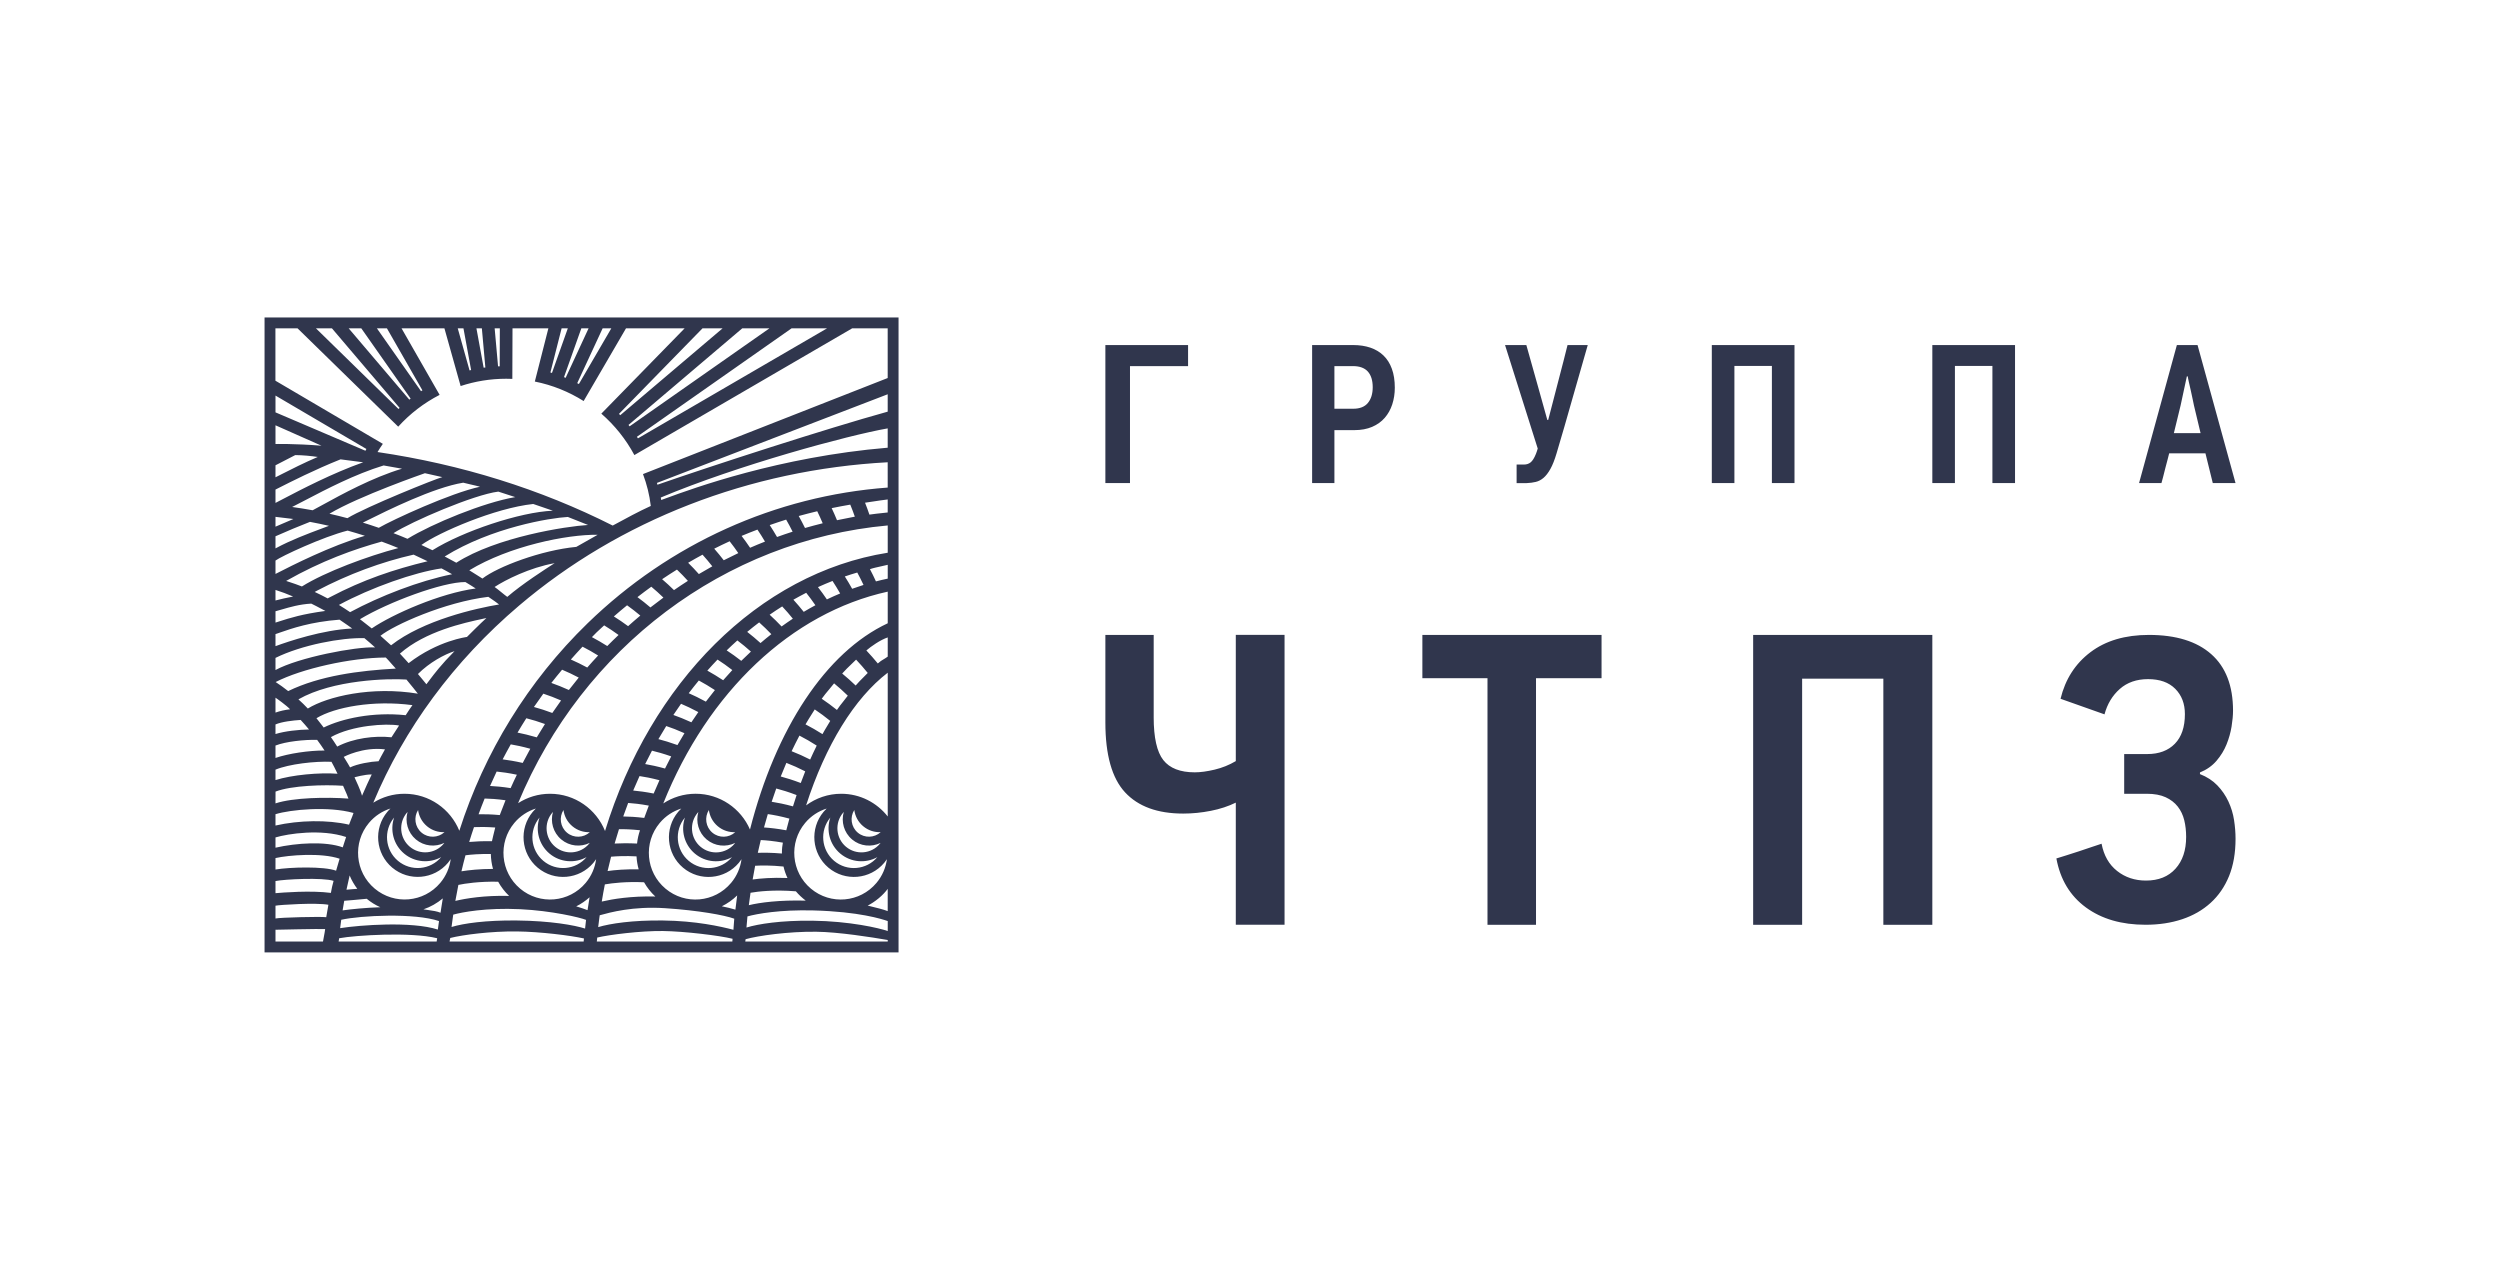 <svg height="96" viewBox="0 0 189 96" width="189" xmlns="http://www.w3.org/2000/svg"><path d="m671 712h47.93v-48h-47.93zm28.608-36.159 18.501-7.262v-3.757h-2.684l-16.467 9.581c-.637-1.192-1.488-2.251-2.498-3.131l6.298-6.45h-4.433l-3.202 5.497c-1.112-.7-2.357-1.208-3.69-1.474l1.024-4.023h-2.712l-.013 3.822c-.153-.007-.308-.011-.463-.011-1.204 0-2.362.194-3.446.552l-1.225-4.363h-3.242l2.878 5.03c-1.183.61-2.244 1.425-3.13 2.404l-7.61-7.434h-1.673v3.959l8.121 4.773c-.143.2-.273.408-.401.62 6.325.934 12.305 2.794 17.779 5.558l.099-.053c.899-.488 1.849-1.004 2.78-1.43-.105-.867-.295-1.614-.589-2.407zm-11.168 26.719c-.088.318-.248 1.035-.248 1.035-.659-.013-1.302.018-1.721.058.113-.377.238-.749.363-1.122.399-.019.943-.02 1.606.029zm10.721 1.214c.042-.393.114-.677.222-1.007-.666-.072-1.203-.086-1.589-.08-.115.361-.224.721-.329 1.086.421-.025 1.051-.033 1.696 0zm11.024-.07c-.021.115-.041.23-.052.348-.015.146-.021.293-.021.442 0 .012.002.024.002.033-.75-.066-1.37-.07-1.825-.053.072-.325.146-.648.224-.966.404.019.977.072 1.673.196zm7.925 5.176c-.318-.124-.784-.239-1.488-.412l-.026-.006c.218-.102.541-.309.838-.556.272-.226.519-.488.677-.71zm0-37.759c-4.66 1.291-13.225 4.069-17.409 5.524 0 0-.024-.09-.036-.136l17.445-6.702zm-16.719 6.533c1.983-.727 8.503-3.118 16.719-3.808v-1.46c-2.99.526-11.296 2.768-17.156 5.227l.034.188c.101-.036.236-.085.404-.147zm16.719-.794c-8.483.631-16.475 4.227-22.686 10.259-4.501 4.371-7.809 9.766-9.699 15.687-.668-1.64-2.274-2.797-4.149-2.797-.865 0-1.67.249-2.356.676 2.334-5.595 6.074-10.691 11.018-14.897 7.613-6.473 17.445-10.279 27.871-10.84zm-.302 1.916c.107-.011.209-.022.302-.033v-.983c-.285.03-.778.104-1.197.168l-0.0 0h-0-0-0l-0.0 0c-.199.03-.382.058-.516.077.118.295.226.595.33.9.308-.047.723-.091 1.082-.129zm-3.934-.361c.415-.085.988-.196 1.406-.265.123.296.237.6.345.909-.399.072-.954.184-1.348.269-.126-.309-.261-.615-.403-.913zm-1.091.235c-.42.1-.982.245-1.4.36.165.295.322.596.475.906.396-.115.937-.257 1.338-.357-.131-.31-.268-.613-.413-.909zm-3.592 1.046c.411-.142.823-.283 1.241-.413.171.295.334.6.489.912-.396.126-.787.261-1.177.402-.179-.308-.362-.608-.553-.901zm-.929.342c-.402.152-.802.31-1.199.477.222.291.436.589.644.897.371-.163.748-.319 1.126-.467-.183-.312-.373-.616-.571-.907zm-3.268 1.443c.385-.194.775-.382 1.166-.561.226.287.444.585.656.895-.371.174-.738.355-1.101.541-.234-.303-.473-.595-.72-.875zm-.884.452c-.367.196-.727.404-1.087.613.277.272.547.558.81.854.336-.202.675-.398 1.017-.587-.241-.305-.486-.602-.74-.88zm14.002-.147c-9.756 1.552-17.942 9.839-21.372 21.038-.664-1.649-2.276-2.815-4.156-2.815-.89 0-1.718.262-2.417.711 4.876-11.758 15.634-19.875 27.945-20.996zm-.892 2.168c.296-.078.593-.148.892-.21v-1.044c-.113.028-.26.06-.418.095-.331.073-.711.156-.927.234.159.3.311.609.453.924zm-2.352-.373c.31-.106.625-.206.941-.297.165.305.324.617.473.938-.288.09-.574.187-.86.291-.177-.321-.361-.629-.554-.932zm-.93.339c-.37.146-.737.302-1.101.467.233.3.459.606.675.929.332-.16.666-.309 1.003-.45-.185-.325-.377-.64-.578-.946zm-2.958 1.418c.32-.182.644-.356.969-.523.239.302.471.615.695.941-.296.159-.591.325-.882.5-.254-.32-.514-.624-.782-.918zm-3.281 17.373c1.946-7.625 5.737-13.405 10.413-15.591v-2.391c-7.275 1.595-13.592 7.571-16.97 16.012.704-.464 1.544-.733 2.446-.733 1.838 0 3.42 1.113 4.11 2.703zm10.413-13.072c-.129.096-.228.154-.321.209-.132.078-.252.149-.429.311-.28-.341-.57-.669-.866-.984.346-.302 1.061-.803 1.616-.986zm-3.518 10.37c1.428 0 2.698.673 3.518 1.717v-10.87c-2.515 1.926-4.702 5.473-6.171 10.031.743-.55 1.66-.878 2.653-.878zm-3.426 7.375c.221.262.472.495.746.703-1.977-.051-3.455.138-4.303.346.042-.341.079-.605.128-.94.546-.096 1.761-.245 3.428-.11zm-.636-1.007c-.128-.275-.23-.566-.299-.867-.948-.097-1.686-.086-2.144-.058-.067.343-.131.689-.19 1.038.577-.081 1.476-.159 2.633-.113zm.145-4.489c-.082.29-.159.583-.234.883-.664-.123-1.231-.185-1.685-.215.092-.341.188-.676.288-1.01.424.059.974.164 1.631.341zm.272-.926c.088-.288.18-.574.273-.855-.604-.231-1.126-.389-1.539-.496-.119.329-.234.664-.345 1.003.438.068.979.176 1.611.348zm2.313.411c-1.061 1.267-.895 3.161.369 4.224 1.264 1.062 3.156.897 4.217-.37.073-.088.141-.178.203-.272-.086.639-.344 1.262-.789 1.792-1.25 1.492-3.47 1.685-4.959.434-1.489-1.251-1.684-3.475-.434-4.967.444-.531 1.013-.894 1.627-1.088-.082.077-.161.16-.234.248zm2.994 1.09c-.385-.323-.61-.764-.672-1.226-.346.548-.244 1.284.265 1.712.509.428 1.25.401 1.729-.037-.465.019-.938-.126-1.322-.45zm-.838 1.001c.62.521 1.466.595 2.15.261l-.007.01-.006.008-.008.011-0.0 0c-.009.013-.018.025-.028.037-.645.769-1.794.869-2.562.224-.768-.645-.869-1.797-.224-2.566.006-.007.011-.013.017-.02.006-.006.012-.012.018-.019l.009-.009.012-.013c-.21.732.01 1.554.63 2.075zm1.913 1.334c-.876.485-1.996.414-2.807-.268-.811-.682-1.076-1.774-.751-2.722-.82.982-.691 2.451.288 3.274.98.823 2.445.696 3.269-.284zm-5.456-6.484c-.115.288-.228.582-.337.882-.583-.223-1.095-.38-1.515-.493.138-.35.28-.692.426-1.03.47.18.946.395 1.426.641zm.822-1.852.046-.095c-.435-.278-.873-.534-1.306-.755-.175.336-.426.829-.591 1.18.464.179.933.39 1.403.63.12-.279.308-.669.449-.959zm.861-1.612-0.0 0c-.135.223-.281.464-.379.65-.427-.271-.856-.519-1.282-.738.137-.243.337-.559.512-.836.067-.106.13-.205.185-.293.395.264.786.555 1.172.868-.058.101-.131.221-.208.348zm1.863-4.692c-.26.249-.556.534-.752.761.345.283.686.586 1.019.907.155-.19.4-.434.618-.652l0-0.0 0-0.0 0-0c.11-.11.213-.213.294-.299-.285-.351-.578-.687-.88-1.007-.086.085-.189.184-.298.289l-0.0 0-.001.001-.001.001zm-.328 2.436c-.086.119-.2.261-.318.409-.182.228-.376.471-.503.669-.379-.304-.763-.586-1.149-.846.151-.219.372-.482.579-.73.131-.156.256-.306.355-.434.353.29.698.602 1.036.931zm-2.69 17.011c2.837.034 5.067.556 5.71.782v-.755c-.433-.147-2.155-.711-5.623-.803-2.518-.066-4.268.252-4.983.452-.016.167-.035.393-.053.597l-.021.244c.89-.274 2.606-.543 4.971-.517zm5.71 1.577h-10.771l.026-.178c.927-.262 3.234-.59 5.335-.564 1.676.017 4.195.414 5.409.625zm-12.85-8.718c-.384-.323-.61-.764-.672-1.226-.346.548-.244 1.284.265 1.712.509.428 1.25.401 1.729-.037-.465.019-.938-.126-1.322-.45zm-.838 1.001c.619.521 1.465.595 2.149.261-.007.009-.014.019-.021.029-.009.013-.018.025-.028.038-.645.769-1.794.869-2.562.224-.768-.645-.869-1.797-.224-2.566.011-.013.023-.025.035-.038h0c.007-.007.014-.015.021-.022-.21.732.011 1.554.63 2.075zm1.913 1.334c-.876.485-1.995.414-2.807-.268-.811-.682-1.076-1.774-.75-2.722-.82.982-.691 2.451.288 3.274.98.823 2.446.696 3.269-.284zm-.068 1.948c-1.25 1.492-3.47 1.685-4.959.434-1.49-1.251-1.684-3.475-.434-4.967.445-.531 1.013-.894 1.627-1.088-.082.077-.161.16-.234.248-1.061 1.267-.895 3.161.369 4.224 1.265 1.062 3.156.897 4.217-.37.074-.088.141-.178.203-.272-.086.639-.344 1.262-.789 1.792zm.248 2.001.078.022c.045-.381.083-.701.135-1.076-.338.332-.73.609-1.161.822.395.076.69.159.947.232h0l0.0 0zm-6.828-2.049c.227.402.515.764.851 1.077-1.836-.043-3.23.191-4.048.382.071-.436.148-.869.234-1.298.557-.097 1.588-.221 2.964-.161zm-.407-.978c-.089-.313-.143-.64-.162-.979-.837-.046-1.495-.014-1.924.025-.092.358-.182.718-.263 1.084.56-.08 1.358-.148 2.349-.129zm.766-4.817c-.118.308-.234.618-.345.931-.63-.077-1.165-.105-1.589-.11.12-.344.245-.684.374-1.022.391.025.92.083 1.56.201zm.367-.912c.142-.339.287-.676.439-1.007-.609-.16-1.12-.258-1.508-.313-.165.359-.324.725-.478 1.093.422.038.942.107 1.548.226zm1.327-2.808c-.16.302-.315.608-.468.917-.582-.161-1.087-.268-1.501-.338.167-.34.338-.679.515-1.012.396.096.887.233 1.454.433zm.472-.857c.173-.304.35-.602.53-.897-.527-.238-.994-.414-1.378-.541-.201.324-.399.654-.593.989.411.107.896.251 1.441.449zm1.577-2.493c-.179.255-.352.511-.524.772-.509-.233-.967-.415-1.362-.554.19-.285.381-.568.58-.845.368.155.81.36 1.306.627zm.571-.789c.223-.296.451-.589.683-.874-.406-.265-.811-.508-1.216-.725-.259.314-.512.635-.762.961.379.166.814.376 1.295.638zm1.999-2.387c-.234.251-.465.508-.692.769-.398-.265-.798-.507-1.197-.728.252-.285.51-.562.771-.835.373.239.748.505 1.118.793zm.677-.697c.239-.239.483-.473.73-.7-.337-.302-.681-.585-1.025-.845-.273.244-.542.495-.807.753.37.242.737.507 1.102.792zm2.146-3.488c.313-.218.628-.427.948-.627.277.293.545.601.805.926-.286.189-.57.385-.85.589-.296-.312-.597-.608-.903-.888zm-.691 2.143c.27-.231.542-.456.819-.673-.301-.315-.609-.613-.921-.89-.307.231-.607.472-.904.718.339.262.675.545 1.007.845zm-2.047 21.676c-.972-.253-2.83-.674-5.341-.703-2.292-.026-3.971.229-4.884.501.029-.262.054-.448.085-.671l.014-.1.017-.124.04-.011c.732-.203 2.466-.683 4.899-.525 2.524.167 4.48.522 5.232.794-.013.139-.031.4-.046.612l-0.0.002-0.0.001v.001l-.009.126zm-10.329.889h10.247c.008-.133.017-.209.017-.209-.97-.245-3.679-.568-5.272-.587-1.682-.019-4.048.279-4.959.494 0 0-.014.122-.033.302zm-2.52-9.944c.062.462.287.903.672 1.226.385.323.857.469 1.322.45-.478.437-1.219.465-1.729.037-.509-.428-.611-1.164-.265-1.712zm1.984 2.487c-.684.334-1.53.26-2.15-.261-.62-.521-.84-1.343-.63-2.075l-.018.019c-.013.013-.026.027-.038.042-.645.769-.544 1.921.224 2.566.768.645 1.917.545 2.562-.224.009-.012.018-.024.027-.036.007-.01.015-.021.023-.03zm-3.043.805c.811.682 1.932.753 2.807.268-.824.98-2.289 1.108-3.269.284-.98-.823-1.109-2.292-.288-3.274-.325.948-.06 2.04.75 2.722zm-2.22 2.651c1.489 1.251 3.709 1.058 4.959-.434.444-.53.703-1.153.789-1.792-.062.094-.13.184-.203.272-1.061 1.267-2.953 1.432-4.217.37-1.265-1.063-1.43-2.957-.369-4.224.073-.088.152-.17.234-.248-.614.195-1.182.557-1.627 1.088-1.25 1.492-1.055 3.715.434 4.967zm5.099 1.628c-.221-.084-.505-.182-.857-.288.368-.182.707-.414 1.011-.686l-.004.027c-.052.314-.105.63-.15.947zm-5.931-1.077c-.326-.314-.606-.675-.826-1.073-1.447-.03-2.501.136-3.008.241-.083.399-.159.804-.229 1.21.794-.189 2.197-.426 4.063-.377zm-1.379-3.166c.006.388.064.766.162 1.125-1.018.001-1.831.092-2.385.181.096-.407.196-.811.305-1.211.402-.055 1.061-.112 1.917-.096zm.674-2.945c.139-.376.284-.751.436-1.121-.659-.092-1.197-.123-1.58-.13-.161.393-.311.792-.458 1.188.434-.008.972.005 1.603.062zm1.293-3.051c-.161.335-.32.67-.47 1.012-.612-.096-1.138-.142-1.557-.162.161-.366.325-.729.498-1.089.378.037.899.107 1.529.239zm.443-.892c.185-.361.375-.717.572-1.071-.602-.167-1.104-.27-1.476-.332-.21.377-.418.752-.614 1.134.413.053.926.135 1.518.269zm1.683-2.943c-.212.333-.42.669-.621 1.01-.561-.165-1.055-.28-1.455-.359l.023-.039v-0l0-0v-0h0v-0l0-0v-0h0v-0-0h0v-0-0h0v-0l0-0v-0h0v-0l0-0v-0h0v-0-0h0v-0-0h0v-0l0-0c.21-.35.42-.702.642-1.046.459.115.932.264 1.41.436zm.553-.833c.216-.318.438-.634.663-.945-.451-.199-.899-.369-1.341-.514-.242.331-.48.666-.711 1.006.456.124.921.276 1.389.452zm1.999-2.676c-.254.308-.502.621-.746.939-.445-.201-.887-.38-1.325-.534.252-.324.513-.639.776-.957v-0l0-0.0.036-.043c.417.173.837.375 1.258.596zm.643-.759c.269-.309.543-.61.822-.909-.392-.243-.786-.47-1.179-.668-.301.318-.593.644-.882.97.412.18.826.384 1.238.607zm2.368-2.461c-.289.274-.576.552-.855.836-.385-.244-.773-.468-1.16-.674.055-.054.109-.111.164-.167.061-.064.123-.127.186-.189.127-.124.258-.243.388-.361.063-.057.125-.114.188-.172.365.218.728.466 1.089.727zm.721-.667c.303-.272.611-.54.923-.8-.33-.276-.663-.538-1.001-.778-.337.276-.671.554-.999.843.362.226.721.472 1.077.735zm2.571-3.55c.37-.251.745-.49 1.122-.726.282.269.559.555.827.852-.354.226-.704.459-1.051.699-.294-.29-.594-.566-.898-.825zm-.884 2.135c.324-.254.652-.501.982-.744-.3-.29-.604-.566-.915-.823-.354.254-.702.518-1.049.787.331.244.659.503.982.78zm-4.94 24.277c-.801-.257-2.603-.582-5.16-.611-2.339-.026-4.037.218-4.936.492.032-.27.059-.455.092-.68v-0c.011-.078.023-.16.036-.253.64-.18 2.463-.536 5.056-.412 2.4.115 4.537.626 4.985.808-.021.18-.054.473-.073.656zm-10.245.98h10.137l.024-.232c-1.013-.223-3.276-.51-5.078-.531-1.959-.022-4.071.253-5.031.494 0 0-.019.108-.052.269zm-1.612-2.381h-0l-0-0h-0c-.118-.016-.24-.033-.363-.053.542-.183 1.038-.468 1.464-.829-.092.533-.139.842-.174 1.086-.269-.112-.586-.156-.927-.203zm-6.661 1.37c1.49-.233 5.395-.534 7.388.106.012-.113.03-.24.049-.365.014-.096.028-.19.039-.277-1.837-.623-5.903-.428-7.392-.099-.029.212-.058.423-.083.635zm7.298 1.011h-7.413l.012-.067c.013-.072.032-.178.032-.181 1.21-.227 5.422-.492 7.406 0zm-12.185-6.31v.866c1.084-.182 3.673-.254 4.582.09.086-.317.168-.584.263-.899l.002-.008c-1.388-.472-3.853-.272-4.848-.049zm4.189 2.634c-1.492-.199-3.705-.024-4.189.021v-.917c.686-.139 3.554-.28 4.392-.015-.05.201-.076.301-.093.366-.01.037-.016.062-.022.087-.012.052-.022.104-.052.265l-0.0 0zm-4.189 1.935c.349-.081 3.48-.155 3.837-.098.014-.078.044-.254.075-.435.035-.206.072-.419.088-.505-.912-.171-3.715.004-4.0.07zm3.592 1.74h-3.592v-.889s3.262-.075 3.755-.054c-.026.206-.048.324-.083.506h-0l-0.0 0-0.0 0-0.0 0c-.021.111-.046.245-.08.436zm1.747-7.901c-1.896-.629-4.376-.252-5.339.032v.776c1.619-.366 3.793-.496 5.086-.025.034-.103.065-.203.096-.302.05-.16.099-.318.157-.48zm-5.339-1.724c1.148-.353 4.007-.621 5.899-.092-.058.176-.122.332-.183.481-.056.137-.11.268-.155.403-1.624-.377-3.769-.341-5.561.065zm5.109-2.148c-1.394-.099-3.916-.025-5.105.439l-.004.892c1.345-.445 3.91-.485 5.515-.362-.07-.208-.172-.439-.271-.66-.047-.107-.094-.211-.135-.309zm-5.109-1.219c1.021-.426 2.991-.649 4.232-.594.13.228.271.517.393.768l.065.134c-1.378-.104-3.461.088-4.69.48zm3.15-2.253c-.937-.024-2.38.124-3.15.43v.938c.985-.337 2.555-.571 3.71-.561-.178-.273-.366-.543-.561-.806zm-3.15-1.165c.47-.206 1.319-.304 1.903-.341.217.234.427.475.632.722-.81.013-1.834.126-2.535.344zm1.103-1.146c-.269-.291-1.011-.82-1.103-.876v1.125c.328-.117.713-.205 1.103-.249zm-1.103-3.885c1.979-.979 5.001-1.544 6.721-1.493.272.223.54.458.809.701-1.441-.076-5.793.761-7.53 1.71zm.288-1.898c-.101.035-.197.069-.288.1v.911c.973-.357 3.55-1.232 5.799-1.335-.23-.171-.434-.31-.67-.471l-.001-0-.001-.001c-.09-.061-.184-.125-.286-.196-2.185.167-3.607.662-4.553.991zm.181-1.76h0c.604-.177 1.356-.398 2.237-.445.257.123.515.261.77.397l0.0 0c.099.053.197.105.295.157-1.763.238-2.675.53-3.465.783l-0.0 0h-0c-.103.033-.204.065-.305.097v-.856c.144-.038.3-.084.468-.133l.001-0zm.864-.982c-.441-.189-.886-.357-1.333-.498v.797c.403-.106.843-.205 1.333-.299zm-1.333-2.718c.411-.314 3.593-1.798 5.452-2.266.438.123.874.254 1.307.393-2.628.772-5.516 2.249-6.649 2.828l-.11.056zm2.607-2.926c-.857.335-1.731.7-2.607 1.09v.915c1.184-.635 2.352-1.072 3.551-1.521h0.0 0l0-0c.163-.061.328-.123.492-.185-.477-.111-.956-.208-1.437-.299zm-2.607-.379c.341.036 1.015.116 1.354.162-.336.139-1.009.429-1.354.58zm.211-2.17-.211.107v1.009c.169-.086.381-.197.628-.326h0c1.316-.688 3.642-1.905 6.002-2.745-.569-.081-1.139-.155-1.712-.222-1.95.779-3.743 1.688-4.707 2.177zm-.211-1.728 1.494-.771c.546.002 1.191.064 1.701.141-1.055.451-1.973.918-2.688 1.281-.183.093-.353.179-.508.257zm3.479-1.481-3.479-1.543v1.415s1.38-.037 3.479.127zm-.671 4.881c-.514-.095-1.031-.177-1.551-.249.297-.148.645-.33 1.035-.534l0-0.0 0-0.0 0-0c1.53-.801 3.695-1.934 5.882-2.605.466.079.93.158 1.391.246-2.231.662-4.593 1.959-5.98 2.721h-0-0-0l-0.0 0-0.0 0h-0-0c-.313.172-.576.317-.777.421zm1.272.262c.454.103.907.215 1.357.336 1.407-.859 6.732-3.002 7.175-3.104-.435-.103-.875-.2-1.315-.296 0 0-4.977 1.724-7.218 3.064zm3.729 1.064c-.4-.138-.8-.27-1.204-.393.097-.048.214-.106.348-.172 1.464-.728 4.995-2.485 7.24-2.846.173.047.374.092.577.138v0h0.0 0.0 0.0 0v0h0c.242.055.487.111.692.169-2.213.471-6.59 2.488-7.652 3.104zm1.111.405c.381.146.683.266 1.06.427 1.868-1.146 5.769-2.75 8.146-3.153 0 0-.916-.3-1.28-.415-1.847.229-6.559 2.26-7.926 3.141zm2.946 1.291c-.278-.136-.557-.27-.837-.398 1.307-.948 5.572-2.794 8.455-3.099.116.044.409.142.708.242.323.108.653.219.777.267-2.485.097-6.82 1.557-9.103 2.988zm.924.47c.295.154.587.31.879.474 3.028-1.94 8.314-2.759 9.96-2.854-.131-.058-.534-.216-.899-.358h-0c-.276-.108-.531-.207-.63-.249-1.329.07-5.767.791-9.309 2.988zm2.853 1.67c-.068-.043-.154-.098-.248-.158l-0-0c-.251-.16-.56-.358-.744-.466 3.021-1.831 7.375-2.72 9.707-2.685-.318.176-1.303.73-1.616.915-2.646.25-5.929 1.491-7.098 2.395zm5.463-1.163c-1.9.339-3.733 1.271-4.542 1.8.122.081.323.245.518.403l0.0 0c.17.138.335.273.441.346 1.139-.983 2.923-2.127 3.546-2.526v-0zm-6.749 1.428c.268.158.522.32.78.486-2.665.353-6.283 1.941-7.86 3.019-.145-.119-.276-.219-.414-.324-.143-.109-.294-.225-.477-.373 2.151-1.296 6.258-2.822 7.971-2.808zm-1.044-.614-0-0-0-0-0-0v-0h-0l-0-0h-0l-0-0h-0l-0-0c-.256-.145-.549-.311-.761-.418-2.017.284-5.332 1.448-7.756 2.762.283.173.564.356.844.545 2.268-1.22 5.222-2.367 7.711-2.867zm-11.316.947c-.384-.151-.616-.227-.892-.318h-0c-.093-.031-.191-.063-.301-.1 2.686-1.525 5.141-2.396 7.223-2.974.423.154.843.316 1.261.489-2.302.606-5.522 1.796-7.291 2.904zm8.446-2.407c-2.44.558-4.923 1.472-7.31 2.728l-.167.094c.328.153.653.313.978.489l.178-.095c2.516-1.326 4.835-2.097 7.375-2.715-.349-.173-.701-.34-1.056-.5zm-2.35 6.275h-0c-.056-.049-.109-.095-.157-.138 1.002-.808 4.853-2.546 8.154-2.947l.101.069 0.0 0.0 0.0 0.0 0.0 0c.23.157.586.4.713.51-1.722.283-5.735 1.183-8.165 3.086-.182-.173-.433-.394-.646-.58zm-8.081 3.357c.326.21.617.426.948.684 2.4-1.165 5.368-1.547 8.136-1.7-.101-.106-.21-.232-.321-.36-.148-.17-.298-.343-.433-.476-2.664.008-6.372.846-8.329 1.852zm2.433 2.004c-.254-.271-.45-.457-.711-.695 2.606-1.491 6.818-1.589 8.167-1.496.208.236.862 1.067.862 1.067-3.488-.578-6.83.206-8.318 1.124zm1.04 1.228c.056.074.11.145.158.207 1.397-.684 3.725-1.191 6.201-.931.022-.034.047-.072.074-.115.116-.181.275-.428.436-.646-2.948-.393-5.874.147-7.258.989.114.135.258.324.389.496l0.0 0.0 0.0 0zm1.18 1.647-.023-.036h-0l-0-0c-.173-.269-.269-.42-.453-.679 1.611-.9 4.194-1.051 5.154-.877l-.018.028c-.213.321-.35.529-.557.862-1.287-.136-2.869.066-4.103.703zm.634 1.005c.118.19.225.362.34.571.551-.27 1.576-.444 2.154-.467 0 0 .337-.647.484-.897-1.668-.21-3.117.567-3.117.567.049.08.095.154.14.226zm1.242 2.713c-.083-.359-.485-1.218-.567-1.393 0 0 .762-.224 1.301-.216-.181.378-.484 1.018-.734 1.609zm-.935 6.026c-.086.358-.165.716-.24 1.077l.513-.044.305-.023c-.234-.308-.43-.645-.578-1.01zm.325 1.853.965-.09c.31.257.655.472 1.027.639-1.127.038-2.167.143-2.849.239l.011-.07c.036-.219.072-.438.111-.656zm2.896-2.443c-1.264-1.063-1.43-2.957-.369-4.224.073-.088.152-.17.235-.248-.614.195-1.182.557-1.627 1.088-1.25 1.492-1.056 3.715.433 4.967 1.49 1.251 3.71 1.058 4.96-.434.444-.53.702-1.153.788-1.792-.062.094-.129.184-.203.272-1.061 1.267-2.953 1.432-4.217.37zm1.953-4.359c.062.462.287.903.672 1.226.384.323.857.469 1.322.45-.479.437-1.22.465-1.729.037-.509-.428-.611-1.164-.265-1.712zm1.984 2.487c-.684.334-1.53.26-2.15-.261-.619-.521-.84-1.343-.63-2.075-.007.007-.013.014-.02.021-.013.013-.025.025-.036.039-.645.769-.544 1.921.224 2.566.768.645 1.917.545 2.562-.224.009-.011.017-.022.025-.033s.016-.022.025-.033zm-3.043.805c.811.682 1.932.753 2.807.268-.824.98-2.289 1.108-3.269.284-.98-.823-1.109-2.292-.289-3.274-.325.948-.06 2.04.751 2.722zm1.916-13.1c.371-.493.88-1.17 1.898-2.2-.763.241-1.9.859-2.766 1.728.125.139.254.299.381.458h0c.087.108.173.216.258.315.072-.093.147-.193.23-.302zm-1.572-1.292c-.071-.076-.163-.179-.259-.286l-0-0c-.142-.16-.293-.329-.4-.436 1.923-1.697 4.885-2.334 6.224-2.622.118-.025.224-.048.315-.069-.42.375-1.472 1.432-1.472 1.432s-2.169.26-4.408 1.98zm-3.194-16.194-6.871-4.036v1.269l6.801 2.903c.018-.036.051-.101.07-.136zm-2.605-9.12 5.118 6.018c-.029.028-.058.054-.086.08l-6.243-6.099zm5.95 5.312-3.73-5.312h-.954l4.585 5.392c.017-.013.033-.027.05-.04s.033-.027.05-.04zm-1.792-5.312 2.684 4.689c-.011.007-.023.014-.035.02l-0.0 0c-.024.014-.048.028-.071.044l-3.337-4.754zm6.365 3.153-.579-3.153h-.432l.894 3.184c.02-.005.039-.01.058-.016v-0-0c.019-.005.039-.011.058-.016zm.812-3.153.265 2.961-.027.003c-.034.004-.069.007-.103.012l-.545-2.976zm1.35 2.871.009-2.871h-.391l.257 2.876c.033-.003.065-.003.097-.004zm4.68-2.871h.469l-1.199 3.375c-.039-.013-.079-.027-.118-.038zm.304 3.743 1.735-3.743h-.548l-1.311 3.69c.032.013.063.026.094.039v0zm3.454-3.743-2.452 4.211c-.019-.01-.037-.019-.056-.029l-0-0c-.023-.012-.046-.025-.07-.036l1.921-4.145zm.674 6.568 7.739-6.568h-1.519l-6.315 6.468c.016.017.032.033.048.05.016.017.032.033.048.05zm11.28-6.568-10.572 7.409c-.021-.029-.044-.056-.066-.083v-0l-0-0-.018-.022 8.601-7.304zm-9.943 8.319 14.299-8.319h-2.682l-11.694 8.2c.01.015.02.03.03.045l0.0 0c.016.024.032.048.047.073zm37.2-5.463v8.845h-1.861v-10.435h6.252v1.59zm19.827 2.893c.128-.389.193-.809.193-1.259 0-.55-.074-1.027-.223-1.432-.146-.405-.359-.739-.635-1.005-.276-.264-.606-.462-.99-.592-.384-.13-.818-.196-1.3-.196h-3.103v10.435h1.685v-4.003h1.507c.513 0 .961-.083 1.344-.247.385-.165.703-.393.954-.683.252-.289.441-.629.569-1.019zm-1.847-2.483c.246.275.37.669.37 1.187 0 .497-.121.893-.363 1.186-.241.295-.613.441-1.115.441h-1.418v-3.223h1.404c.502 0 .876.137 1.122.409zm14.266 6.196c.409-1.373.805-2.74 1.187-4.098.383-1.358.773-2.724 1.174-4.098h-1.529c-.073.309-.177.724-.313 1.246l-.015.058-.001.002-.003.01c-.131.501-.266 1.021-.405 1.558-.145.563-.284 1.098-.416 1.605l-.132.505c-.071.271-.129.496-.175.674h-.068l-.683-2.448-.902-3.209h-1.61l2.471 7.823c-.018.08-.042.152-.068.216-.028.065-.05.127-.068.187-.127.318-.263.532-.403.642-.141.11-.306.164-.497.164h-.561v1.403h.764c.246-.01.473-.04.683-.09.209-.05.405-.151.587-.306.181-.154.355-.378.519-.671.164-.293.319-.684.464-1.172zm16.282 2.239v-8.86h-2.834v8.86h-1.708v-10.435h6.251v10.435zm16.671-8.86v8.86h1.71v-10.435h-6.252v10.435h1.708v-8.86zm13.363 6.611h2.743l.555 2.249h1.72l-2.872-10.435h-1.564l-2.858 10.435h1.692c.029-.09.069-.24.122-.45.05-.209.107-.435.17-.675.062-.24.121-.464.178-.674.057-.21.094-.36.114-.45zm.355-1.529.511-2.099.47-2.188h.071c.009.09.037.237.085.441l.055.242.001.002.004.02c.029.126.059.255.089.389.053.23.1.45.142.66.043.209.073.359.093.449l.498 2.084zm-77.125 21.471v-6.215h-3.653v6.611c0 2.456.496 4.22 1.488 5.29.991 1.071 2.457 1.606 4.396 1.606.689 0 1.385-.069 2.084-.207.701-.138 1.331-.345 1.892-.621v9.233h3.686v-21.913h-3.686v9.541c-.496.294-1.029.509-1.6.645-.571.136-1.073.204-1.503.204-1.099 0-1.892-.309-2.377-.926-.485-.618-.728-1.7-.728-3.248zm28.903-2.941v18.639h-3.668v-18.639h-4.923v-3.274h13.546v3.274zm26.259.032v18.607h3.703v-21.913h-13.546v21.913h3.703v-18.607zm13.081 13.593c.189-.061.438-.139.743-.231.306-.093.628-.196.966-.31.337-.113.658-.221.965-.325.305-.103.553-.185.743-.247.169.887.559 1.573 1.172 2.058.611.484 1.339.727 2.183.727.95 0 1.693-.297 2.231-.894.539-.596.807-1.396.807-2.403 0-.451-.047-.872-.142-1.263-.095-.39-.259-.734-.49-1.032-.233-.298-.539-.533-.918-.708-.381-.174-.855-.262-1.425-.262h-1.709v-3.002h1.742c.885 0 1.581-.259 2.088-.778.507-.518.76-1.266.76-2.241 0-.788-.243-1.426-.729-1.913-.485-.488-1.17-.732-2.057-.732-.865 0-1.577.248-2.136.743-.559.494-.944 1.134-1.156 1.919l-3.323-1.177c.359-1.48 1.113-2.655 2.264-3.524 1.149-.869 2.621-1.304 4.414-1.304 2.046 0 3.618.485 4.715 1.455 1.098.97 1.647 2.395 1.647 4.272 0 .35-.038.752-.111 1.206-.075.455-.201.903-.38 1.346-.179.444-.432.857-.759 1.239-.327.381-.745.675-1.25.88v.124c.527.207.965.49 1.313.852.348.361.627.768.839 1.222.21.453.353.924.426 1.408.075.484.112.955.112 1.408 0 1.073-.164 2.012-.49 2.817-.328.805-.792 1.481-1.393 2.027-.602.547-1.319.96-2.153 1.238-.833.278-1.756.418-2.768.418-1.815 0-3.318-.437-4.51-1.311-1.193-.875-1.937-2.108-2.231-3.703z" fill="#30364d" fill-rule="evenodd" transform="translate(-651 -640)"/></svg>